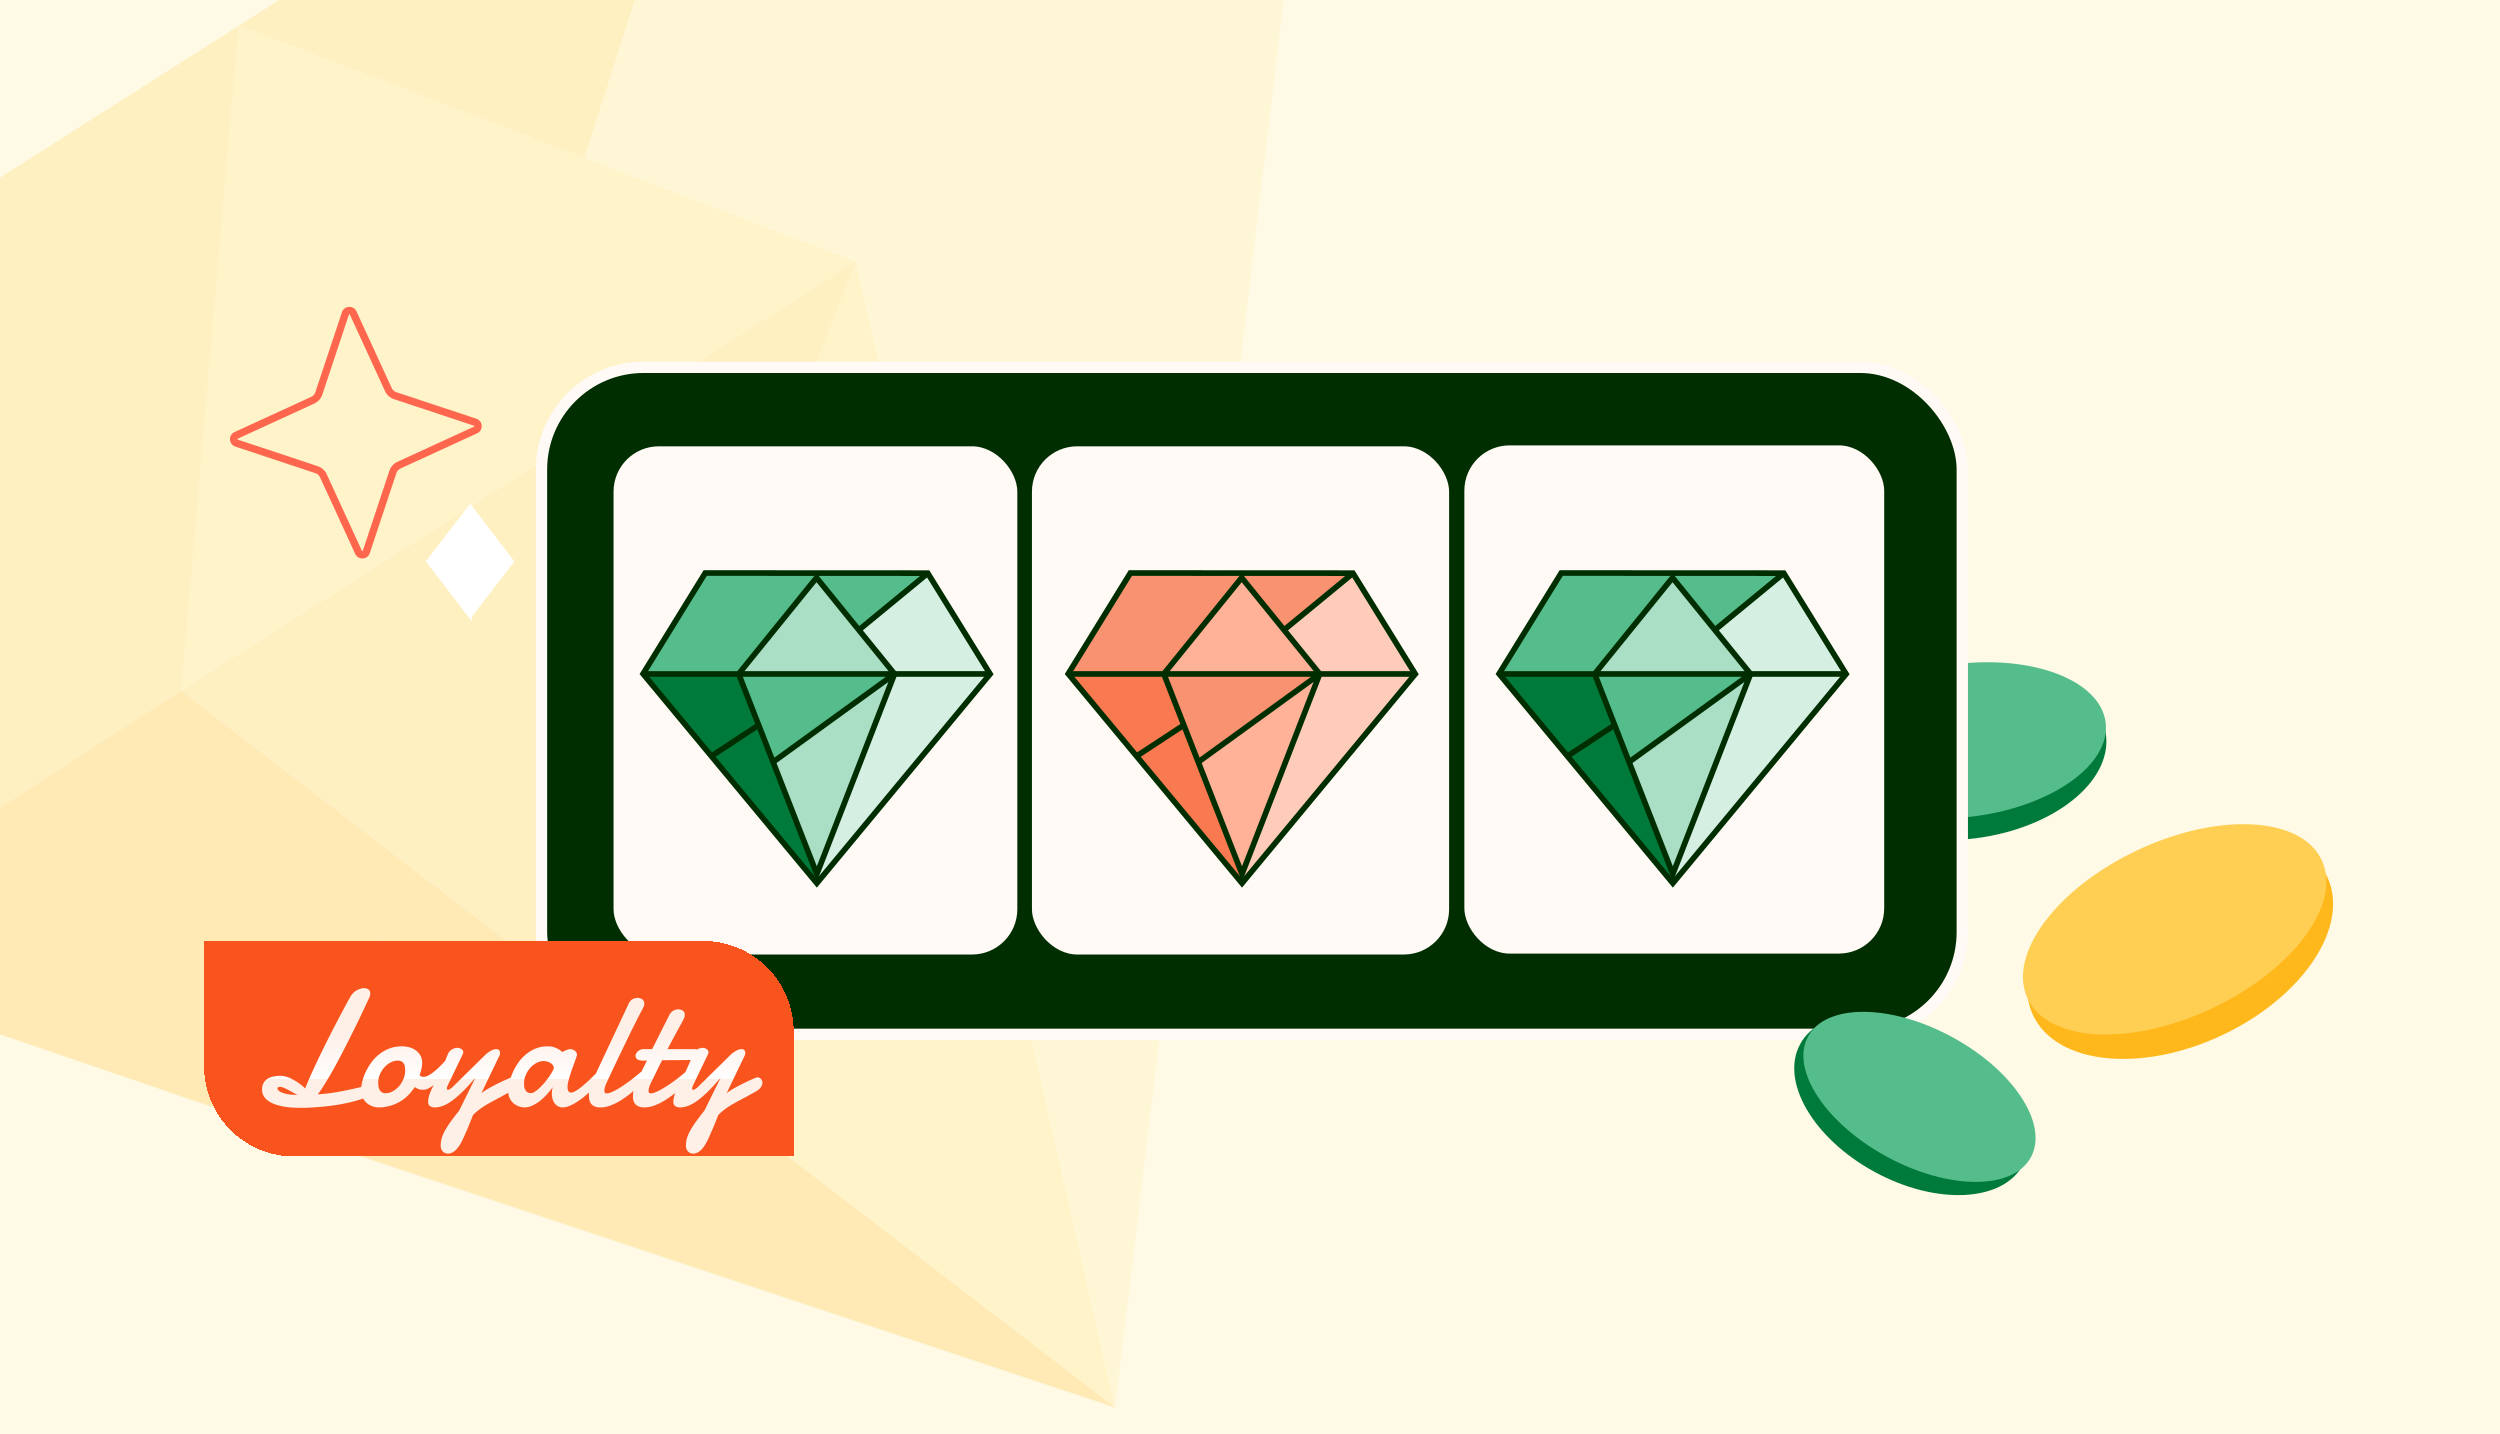<svg xmlns="http://www.w3.org/2000/svg" width="441" height="253" fill="none"><g clip-path="url(#a)"><path fill="#FFFAE5" d="M0 0h441v253H0z"/><g opacity=".24"><path fill="#FFB81C" d="m31.927 121.786 41.04 31.57-20.945 46.884-92.434-31.597 72.339-46.857Z"/><path fill="#FFCF54" d="m128.023-49.98-24.911 77.842-60.989-23.33 85.9-54.512Z"/><path fill="#FFDD76" d="m150.977 46.115-119.19 75.703L42.122 4.532l108.855 41.583Z"/><path fill="#FFB81C" d="M196.853 248.329 51.987 200.102l20.977-46.746 123.889 94.973Z"/><path fill="#FFDD76" d="m196.682 248.223-95.931-73.627 50.225-128.481 45.706 202.108Z"/><path fill="#FFEBA4" d="m150.98 46.114 75.7-48.06-29.962 250.306L150.98 46.114Z"/><path fill="#FFCF54" d="m150.979 46.115-50.194 128.619-68.858-52.948 119.052-75.671Z"/><path fill="#FFEBA4" d="m226.817-1.977-75.838 48.092-47.866-18.253 24.805-77.672 98.899 47.833Z"/><path fill="#FFCF54" d="m-44.71 59.776 86.826-55.24-10.19 117.25-72.309 46.995-4.327-109.005Z"/></g><path fill="#007A3B" stroke="#007A3B" stroke-width=".951" d="M371.023 129.651c.501 3.947-1.675 7.933-5.769 11.184-4.085 3.246-10.016 5.701-16.828 6.565-6.812.864-13.169-.033-17.936-2.155-4.775-2.127-7.878-5.444-8.379-9.39-.501-3.946 1.676-7.932 5.769-11.184 4.085-3.245 10.016-5.7 16.828-6.564 6.812-.864 13.169.032 17.936 2.155 4.775 2.127 7.878 5.443 8.379 9.389Z"/><ellipse cx="25.128" cy="13.516" fill="#55BD8B" rx="25.128" ry="13.516" transform="rotate(-7.229 1112.538 -2471.72) skewX(.004)"/><path fill="#FFB81C" stroke="#FFB81C" stroke-width=".951" d="M410.082 154.854c1.949 4.136.982 9.254-2.319 14.237-3.297 4.975-8.878 9.738-15.975 13.083-7.097 3.344-14.324 4.616-20.26 3.992-5.946-.626-10.511-3.138-12.461-7.273-1.95-4.136-.982-9.255 2.319-14.238 3.296-4.974 8.878-9.738 15.975-13.082 7.097-3.344 14.324-4.616 20.26-3.992 5.946.625 10.511 3.137 12.461 7.273Z"/><ellipse cx="28.673" cy="15.424" fill="#FFCF54" rx="28.673" ry="15.424" transform="rotate(-25.231 537.913 -703.248) skewX(.012)"/><rect width="250.631" height="117.661" x="95.517" y="64.794" fill="#002E00" stroke="#FFFAF5" stroke-width="2" rx="18.024"/><rect width="73.222" height="91.647" x="107.232" y="77.729" fill="#FFFAF5" stroke="#002E00" stroke-width="2" rx="8.987"/><rect width="75.587" height="91.647" x="181.035" y="77.729" fill="#FFFAF5" stroke="#002E00" stroke-width="2" rx="8.987"/><g clip-path="url(#b)"><path fill="#F97A50" d="m205.036 119.248 3.335 8.528-7.821 5.135-11.344-13.667 15.83.004Z"/><path fill="#F99270" d="m219.155 101.468 18.506.004-11.1 9.131-7.406-9.135Z"/><path fill="#FFB298" d="m231.998 118.506-25.9-.007 12.941-15.995 12.959 16.002Z"/><path fill="#F97A50" d="m219.081 155.209-18.059-21.749 7.617-4.99 10.442 26.739Z"/><path fill="#FFB298" d="m219.081 153.551-7.276-19 20.207-14.645-12.931 33.645Z"/><path fill="#FFCCBA" d="m233.061 119.219 15.861.004-29.837 35.982 13.976-35.986Z"/><path fill="#F99270" d="m231.72 119.224-20.19 14.621-5.711-14.628 25.901.007Z"/><path fill="#FFCCBA" d="m249.025 118.505-16.051-.004-5.942-7.341 11.545-9.51 10.448 16.855Z"/><path fill="#F99270" d="m199.582 101.467 19.338.005-13.832 17.032-16.017-.005 10.511-17.032Z"/><path stroke="#002E00" stroke-miterlimit="10" d="m219.028 101.093-19.63-.01-10.963 17.78 30.654 36.933 30.566-36.901-11.003-17.792-19.624-.01Z"/><path stroke="#002E00" stroke-miterlimit="10" d="m232.794 118.889-13.705 35.298-13.79-35.312 13.732-16.966 13.763 16.98ZM226.515 111.114l12.159-10.005M232.806 118.884l-21.489 15.576M208.811 127.916l-8.334 5.473M188.427 118.884h61.251"/></g><path fill="#007A3B" d="m130.036 119.248 3.335 8.528-7.821 5.135-11.344-13.667 15.83.004Z"/><path fill="#55BD8B" d="m144.155 101.468 18.506.004-11.1 9.131-7.406-9.135Z"/><path fill="#AADEC5" d="m156.998 118.506-25.9-.007 12.941-15.995 12.959 16.002Z"/><path fill="#007A3B" d="m144.081 155.209-18.059-21.749 7.617-4.99 10.442 26.739Z"/><path fill="#AADEC5" d="m144.081 153.551-7.276-19 20.207-14.645-12.931 33.645Z"/><path fill="#D5EFE2" d="m158.061 119.219 15.861.004-29.837 35.982 13.976-35.986Z"/><path fill="#55BD8B" d="m156.72 119.224-20.19 14.621-5.711-14.628 25.901.007Z"/><path fill="#D5EFE2" d="m174.025 118.505-16.051-.004-5.942-7.341 11.545-9.51 10.448 16.855Z"/><path fill="#55BD8B" d="m124.582 101.467 19.338.005-13.832 17.032-16.017-.005 10.511-17.032Z"/><path stroke="#002E00" stroke-miterlimit="10" d="m144.028 101.093-19.63-.01-10.963 17.78 30.654 36.933 30.566-36.901-11.003-17.792-19.624-.01Z"/><path stroke="#002E00" stroke-miterlimit="10" d="m157.794 118.889-13.705 35.298-13.79-35.312 13.732-16.966 13.763 16.98ZM151.515 111.114l12.159-10.005M157.806 118.884l-21.489 15.576M133.811 127.916l-8.334 5.473M113.427 118.884h61.251"/><rect width="76.06" height="91.647" x="257.313" y="77.564" fill="#FFFAF5" stroke="#002E00" stroke-width="2" rx="8.987"/><path fill="#fff" stroke="#fff" stroke-width=".563" d="m82.922 108.736-7.448-9.708 7.454-9.704 7.448 9.709-7.454 9.703Z"/><path fill="#007A3B" d="m281.036 119.248 3.335 8.528-7.821 5.135-11.344-13.667 15.83.004Z"/><path fill="#55BD8B" d="m295.155 101.468 18.506.004-11.1 9.131-7.406-9.135Z"/><path fill="#AADEC5" d="m307.998 118.506-25.9-.007 12.941-15.995 12.959 16.002Z"/><path fill="#007A3B" d="m295.081 155.209-18.059-21.749 7.617-4.99 10.442 26.739Z"/><path fill="#AADEC5" d="m295.081 153.551-7.276-19 20.207-14.645-12.931 33.645Z"/><path fill="#D5EFE2" d="m309.061 119.219 15.861.004-29.837 35.982 13.976-35.986Z"/><path fill="#55BD8B" d="m307.72 119.224-20.19 14.621-5.711-14.628 25.901.007Z"/><path fill="#D5EFE2" d="m325.025 118.505-16.051-.004-5.942-7.341 11.545-9.51 10.448 16.855Z"/><path fill="#55BD8B" d="m275.582 101.467 19.338.005-13.832 17.032-16.017-.005 10.511-17.032Z"/><path stroke="#002E00" stroke-miterlimit="10" d="m295.028 101.093-19.63-.01-10.963 17.78 30.654 36.933 30.566-36.901-11.003-17.792-19.624-.01Z"/><path stroke="#002E00" stroke-miterlimit="10" d="m308.794 118.889-13.705 35.298-13.79-35.312 13.732-16.966 13.763 16.98ZM302.515 111.114l12.159-10.005M308.806 118.884l-21.489 15.576M284.811 127.916l-8.334 5.473M264.427 118.884h61.251"/><path fill="#FF664E" fill-rule="evenodd" d="M69.494 70.41a2.692 2.692 0 0 1-1.583-1.428L61.708 55.48a.13.13 0 0 0-.021-.033.033.033 0 0 0-.01-.008.098.098 0 0 0-.051-.009.1.1 0 0 0-.051.016.029.029 0 0 0-.007.007.118.118 0 0 0-.015.032L56.86 69.607a2.693 2.693 0 0 1-1.426 1.581l-.003.002-13.504 6.2-.001.001a.132.132 0 0 0-.034.021.033.033 0 0 0-.007.01.098.098 0 0 0-.009.051.1.1 0 0 0 .015.051.031.031 0 0 0 .007.007.117.117 0 0 0 .033.015l14.125 4.691a2.693 2.693 0 0 1 1.582 1.425l.001.003 6.203 13.5v.002a.132.132 0 0 0 .025.037.033.033 0 0 0 .005.003c.007.004.025.011.052.01a.1.1 0 0 0 .051-.016.03.03 0 0 0 .007-.007.114.114 0 0 0 .015-.032l4.693-14.122a2.693 2.693 0 0 1 1.425-1.582l.003-.001 13.504-6.201h.001c.021-.01.03-.019.034-.022a.035.035 0 0 0 .007-.009.098.098 0 0 0 .01-.052.1.1 0 0 0-.016-.05.029.029 0 0 0-.007-.008.114.114 0 0 0-.033-.015l-14.125-4.69Zm14.677 6.025L70.656 82.64c-.343.155-.61.453-.735.82l-4.689 14.111c-.394 1.182-2.037 1.283-2.568.141l-6.208-13.511a1.393 1.393 0 0 0-.82-.735L41.52 78.78c-1.183-.394-1.283-2.037-.14-2.568l13.514-6.206c.343-.155.61-.453.735-.82l4.689-14.111c.394-1.183 2.037-1.283 2.568-.142l6.208 13.512c.155.342.453.609.82.735l14.115 4.687c1.183.393 1.283 2.036.141 2.567Z" clip-rule="evenodd"/><ellipse cx="22.352" cy="13.558" fill="#007A3B" rx="22.352" ry="13.558" transform="rotate(28.441 -177.892 725.397) skewX(-.013)"/><ellipse cx="22.352" cy="12.024" fill="#55BD8B" rx="22.352" ry="12.024" transform="rotate(28.441 -177.558 726.715) skewX(-.013)"/><g filter="url(#c)"><path fill="#F9541D" d="M32 164h88.09c8.787 0 15.91 7.123 15.91 15.91V202H47.91C39.123 202 32 194.877 32 186.09V164Z" shape-rendering="crispEdges"/><g filter="url(#d)"><path fill="url(#e)" d="M44.946 189.504c0 .124.067.253.2.387.135.124.34.244.617.358.287.115.65.211 1.09.287.449.067.984.105 1.605.115a98.376 98.376 0 0 1-.874-.473 12.478 12.478 0 0 0-.832-.459 6.938 6.938 0 0 0-.73-.344c-.22-.096-.407-.143-.56-.143-.344 0-.516.09-.516.272ZM57.69 173.55a3.32 3.32 0 0 1 .516-.76c.2-.22.415-.401.645-.545.23-.143.463-.248.702-.315a2.2 2.2 0 0 1 .674-.115c.306 0 .564.081.774.244.21.153.315.382.315.688 0 .239-.062.497-.186.774a533.833 533.833 0 0 1-1.634 3.469 160.711 160.711 0 0 1-1.677 3.397 241.635 241.635 0 0 1-1.635 3.211 99.946 99.946 0 0 1-1.548 2.853 58.4 58.4 0 0 1-1.404 2.365c-.43.698-.822 1.276-1.176 1.734a32.86 32.86 0 0 0 2.28-.229 36.361 36.361 0 0 0 1.992-.33c.64-.124 1.28-.258 1.92-.401.65-.153 1.348-.306 2.094-.459a.795.795 0 0 1 .157-.043c.058-.009.11-.014.158-.014a.82.82 0 0 1 .702.358c.172.23.258.493.258.789 0 .181-.172.377-.516.588-.344.2-.817.401-1.419.602-.592.2-1.295.396-2.107.587-.803.182-1.672.344-2.609.488-.937.133-1.916.239-2.938.315-1.023.086-2.04.129-3.054.129-1.175 0-2.188-.081-3.039-.244-.85-.162-1.553-.387-2.107-.673-.545-.287-.95-.626-1.218-1.018a2.275 2.275 0 0 1-.387-1.276c0-.449.08-.827.243-1.132.172-.316.402-.569.688-.76.297-.191.64-.33 1.032-.416a6.152 6.152 0 0 1 1.29-.129c.373 0 .76.067 1.162.201.401.134.793.31 1.175.53.392.211.76.449 1.104.717.353.258.66.521.917.788.22-.573.483-1.213.789-1.92.315-.708.654-1.448 1.017-2.222.364-.784.746-1.582 1.147-2.394.402-.822.803-1.63 1.204-2.423a245.667 245.667 0 0 1 2.236-4.314l.86-1.62c.259-.469.46-.827.603-1.075Zm8.478 11.052c-.449 0-.884.114-1.304.344a3.894 3.894 0 0 0-1.104.888 4.458 4.458 0 0 0-.76 1.248 3.65 3.65 0 0 0-.286 1.419c0 .181.014.382.043.602.028.21.086.411.172.602.095.181.229.334.401.458.172.125.401.187.688.187.44 0 .865-.115 1.276-.344.42-.239.793-.545 1.118-.918a4.63 4.63 0 0 0 .774-1.29 3.87 3.87 0 0 0 .244-2.035 1.432 1.432 0 0 0-.172-.574 1.009 1.009 0 0 0-.387-.415c-.172-.115-.406-.172-.703-.172Zm.746-2.523c.363 0 .75.048 1.16.143.421.096.808.258 1.162.487.353.23.645.536.874.918.24.373.359.836.359 1.39 0 .287-.038.617-.115.989a7.632 7.632 0 0 1-.344 1.147.803.803 0 0 0 .33.244c.124.048.258.072.401.072.2 0 .42-.058.66-.172.248-.115.501-.263.76-.445.257-.181.515-.387.773-.616a17.672 17.672 0 0 0 1.348-1.333c.19-.211.349-.387.473-.531a.331.331 0 0 1 .243-.1c.134 0 .254.072.359.215.105.134.157.325.157.573 0 .249-.076.535-.229.86-.143.325-.416.665-.817 1.018-.23.249-.492.535-.788.86-.297.325-.612.631-.946.918-.335.286-.684.53-1.047.731-.363.2-.726.301-1.09.301-.248 0-.491-.038-.73-.115a2.635 2.635 0 0 1-.703-.373 8.743 8.743 0 0 1-1.175 1.463c-.44.439-.932.817-1.477 1.132a7.125 7.125 0 0 1-1.749.731 7.055 7.055 0 0 1-1.992.272 3.33 3.33 0 0 1-.932-.157 3.3 3.3 0 0 1-1.017-.516 3.195 3.195 0 0 1-.803-.961c-.22-.392-.33-.869-.33-1.433 0-.383.062-.841.186-1.376.125-.536.311-1.085.56-1.649a10.75 10.75 0 0 1 .96-1.691 7.398 7.398 0 0 1 1.39-1.505 6.479 6.479 0 0 1 1.835-1.076c.688-.277 1.453-.415 2.294-.415Zm14.872 1.333c.267-.21.492-.368.673-.473.191-.115.354-.196.488-.244.133-.057.253-.091.358-.1.115-.01.23-.015.344-.015.2 0 .344.077.43.23a.876.876 0 0 1 .13.459.958.958 0 0 1-.073.372l-3.21 6.694c.458-.344.984-.678 1.576-1.003a30.336 30.336 0 0 1 1.72-.889 29.23 29.23 0 0 1 1.42-.645c.401-.162.63-.243.688-.243.239 0 .449.09.63.272a.932.932 0 0 1 .273.688c0 .248-.096.511-.287.788-.181.278-.506.545-.975.803-.669.373-1.252.693-1.749.961-.496.258-.936.492-1.318.702-.383.21-.722.401-1.018.573a14.04 14.04 0 0 0-.846.531c-.258.181-.516.372-.774.573a22.2 22.2 0 0 0-.817.731c-.22.574-.44 1.123-.66 1.649-.21.525-.406.989-.587 1.39a41.939 41.939 0 0 1-.617 1.376c-.773 1.606-1.624 2.408-2.551 2.408-.382 0-.693-.129-.932-.387-.239-.248-.358-.587-.358-1.017 0-.402.048-.803.143-1.204a6.57 6.57 0 0 1 .53-1.305c.259-.478.593-1.013 1.004-1.605.42-.583.946-1.271 1.577-2.065l2.867-5.805c-1.434 1.701-2.733 3.001-3.9 3.899-1.165.898-2.255 1.347-3.268 1.347-.325 0-.602-.076-.831-.229-.23-.143-.344-.387-.344-.731 0-.478.115-1.018.344-1.62.134-.325.268-.621.401-.889.134-.277.273-.549.416-.817.143-.277.292-.573.444-.888.163-.316.335-.669.517-1.061.19-.402.396-.86.616-1.376.23-.526.483-1.138.76-1.835.19-.373.44-.64.745-.803.306-.172.602-.258.889-.258.296 0 .544.072.745.215.21.134.316.315.316.545 0 .114-.02.215-.058.301l-2.623 5.461c-.134.277-.2.497-.2.66 0 .143.057.215.171.215.105 0 .24-.053.402-.158.162-.105.315-.225.458-.358l5.92-5.82Zm10.141 1.261c-.45 0-.884.115-1.304.344a4.07 4.07 0 0 0-1.119.903 4.495 4.495 0 0 0-.774 1.262 3.588 3.588 0 0 0-.286 1.39c0 .191.01.392.028.602.03.201.086.387.172.559.086.172.206.316.359.43.162.115.377.172.645.172.21 0 .454-.09.73-.272.288-.191.58-.43.875-.717.306-.296.602-.616.89-.96.286-.354.544-.698.773-1.032.23-.335.416-.636.56-.903.142-.268.214-.464.214-.588a.722.722 0 0 0-.186-.487 1.645 1.645 0 0 0-.459-.387 2.102 2.102 0 0 0-.588-.23 1.976 1.976 0 0 0-.53-.086Zm9.934 3.699c-.172.162-.401.387-.688.673a25.49 25.49 0 0 1-.989.932c-.363.335-.755.674-1.176 1.018-.41.334-.836.64-1.275.917-.43.277-.856.502-1.276.674-.42.182-.817.272-1.19.272-.334 0-.621-.071-.86-.215a1.964 1.964 0 0 1-.602-.559 2.575 2.575 0 0 1-.344-.774 3.594 3.594 0 0 1-.115-.903c0-.201.014-.396.043-.588.029-.2.077-.387.144-.559-.297.402-.636.817-1.018 1.247-.373.421-.78.808-1.219 1.162-.43.344-.884.626-1.362.845-.468.23-.945.344-1.433.344-.248 0-.54-.052-.874-.157a2.84 2.84 0 0 1-1.677-1.376c-.201-.364-.301-.808-.301-1.334 0-.391.057-.86.171-1.404.125-.545.306-1.109.545-1.692.249-.592.56-1.175.932-1.749a7.648 7.648 0 0 1 1.347-1.533 6.306 6.306 0 0 1 1.764-1.104c.659-.287 1.395-.43 2.207-.43.42 0 .788.052 1.104.157.315.106.583.22.803.344.248.153.468.321.659.502.163-.086.33-.167.502-.244.143-.066.291-.124.444-.172.163-.057.301-.086.416-.086.363 0 .66.101.888.301.23.201.345.421.345.66a.684.684 0 0 1-.015.158 7.28 7.28 0 0 1-.23.688c-.095.277-.205.587-.329.931-.124.335-.253.688-.387 1.061a27.87 27.87 0 0 0-.344 1.075c-.105.354-.191.688-.258 1.004-.067.305-.1.568-.1.788 0 .287.047.526.143.717.096.181.258.272.487.272.144 0 .311-.043.502-.129.2-.095.416-.22.645-.373.23-.152.464-.325.703-.516.248-.2.487-.401.716-.602a36.775 36.775 0 0 0 1.706-1.634c.153-.124.301-.186.445-.186.191 0 .348.095.473.287.133.181.2.387.2.616 0 .267-.09.492-.272.674Zm1.211-.015c-.105.22-.21.478-.315.774a2.47 2.47 0 0 0-.144.774c0 .144.029.258.086.344.058.086.167.129.33.129.201 0 .449-.057.745-.172a8.77 8.77 0 0 0 .975-.473c.354-.2.717-.425 1.09-.673.382-.258.759-.521 1.132-.789a37.223 37.223 0 0 0 1.978-1.577.696.696 0 0 1 .272-.143 1.05 1.05 0 0 1 .273-.043c.191 0 .349.067.473.201s.186.31.186.53c0 .201-.067.425-.2.674-.134.248-.368.492-.703.731a39.69 39.69 0 0 1-1.849 1.605c-.621.507-1.242.956-1.864 1.348a10.26 10.26 0 0 1-1.834.917c-.602.23-1.19.344-1.764.344-.391 0-.721-.052-.989-.157a1.679 1.679 0 0 1-.63-.43 1.66 1.66 0 0 1-.33-.645 3.029 3.029 0 0 1-.1-.789c0-.468.067-.946.2-1.433.144-.497.311-.951.502-1.362.335-.745.674-1.486 1.018-2.222l.946-2.021 4.343-9.246c.172-.373.402-.635.688-.788.297-.153.593-.23.889-.23a1.4 1.4 0 0 1 .803.244c.248.162.373.425.373.788 0 .172-.043.354-.129.545a5.09 5.09 0 0 1-.302.616c-.238.45-.525.999-.86 1.649l-1.06 2.121c-.373.765-.76 1.563-1.161 2.394-.392.822-.779 1.625-1.162 2.409-.372.783-.726 1.529-1.06 2.236l-.846 1.82Zm9.726-3.827a80.325 80.325 0 0 0-1.004 2.021c-.315.65-.611 1.252-.888 1.806-.115.23-.23.497-.345.803a2.396 2.396 0 0 0-.157.788c0 .134.028.239.086.316.067.076.172.114.315.114.201 0 .454-.057.76-.172.306-.124.635-.281.989-.473.354-.2.726-.425 1.118-.673a33.992 33.992 0 0 0 2.236-1.606c.344-.277.65-.53.918-.76a.77.77 0 0 1 .43-.157c.162 0 .296.071.401.215a.898.898 0 0 1 .158.545c0 .219-.053.444-.158.673-.105.23-.296.454-.573.674a36.312 36.312 0 0 1-1.892 1.605c-.631.507-1.262.956-1.893 1.348-.621.382-1.237.688-1.849.917a5.031 5.031 0 0 1-1.777.344c-.383 0-.703-.052-.961-.157a1.628 1.628 0 0 1-.63-.402 1.672 1.672 0 0 1-.33-.616 2.802 2.802 0 0 1-.1-.76c0-.478.081-.975.243-1.491.163-.516.344-.979.545-1.39.287-.593.569-1.18.846-1.763.286-.583.564-1.142.831-1.677h-.616c-.535 0-.903-.086-1.104-.258-.201-.172-.301-.368-.301-.588 0-.096.029-.21.086-.344.067-.143.158-.273.272-.387.125-.124.273-.23.445-.316s.368-.129.587-.129h1.549l3.024-6.006c.191-.363.425-.621.703-.774a1.78 1.78 0 0 1 .888-.244c.287 0 .55.077.789.23.239.153.358.406.358.76 0 .181-.043.367-.129.559a7.973 7.973 0 0 1-.315.645 56.95 56.95 0 0 1-.316.587c-.124.22-.258.459-.401.717-.134.249-.277.511-.43.789-.143.277-.287.544-.43.802-.325.612-.669 1.257-1.032 1.935h4.673c.229 0 .439.015.631.043.191.02.353.067.487.144a.752.752 0 0 1 .33.286c.076.125.114.292.114.502a.93.93 0 0 1-.057.316.602.602 0 0 1-.186.286.984.984 0 0 1-.373.215 2.217 2.217 0 0 1-.602.115l-5.963.043Zm12.248-1.118c.268-.21.492-.368.674-.473.191-.115.354-.196.487-.244.134-.057.254-.091.359-.1a3.94 3.94 0 0 1 .344-.015c.201 0 .344.077.43.23a.876.876 0 0 1 .129.459.952.952 0 0 1-.072.372l-3.211 6.694c.459-.344.985-.678 1.577-1.003a30.537 30.537 0 0 1 1.72-.889 29.949 29.949 0 0 1 1.419-.645c.402-.162.631-.243.688-.243.239 0 .45.09.631.272a.93.93 0 0 1 .273.688c0 .248-.096.511-.287.788-.182.278-.507.545-.975.803-.669.373-1.252.693-1.749.961-.497.258-.936.492-1.319.702-.382.21-.721.401-1.017.573-.297.172-.578.349-.846.531-.258.181-.516.372-.774.573-.249.21-.521.454-.817.731-.22.574-.44 1.123-.66 1.649-.21.525-.406.989-.587 1.39-.172.401-.316.726-.43.975-.115.248-.177.382-.187.401-.774 1.606-1.624 2.408-2.551 2.408-.383 0-.693-.129-.932-.387-.239-.248-.358-.587-.358-1.017 0-.402.047-.803.143-1.204a6.59 6.59 0 0 1 .53-1.305c.258-.478.593-1.013 1.004-1.605a56.38 56.38 0 0 1 1.577-2.065l2.867-5.805c-1.434 1.701-2.734 3.001-3.9 3.899-1.165.898-2.255 1.347-3.268 1.347-.325 0-.602-.076-.831-.229-.23-.143-.344-.387-.344-.731 0-.478.114-1.018.344-1.62.134-.325.267-.621.401-.889.134-.277.273-.549.416-.817.143-.277.291-.573.444-.888.163-.316.335-.669.516-1.061a62.307 62.307 0 0 0 1.376-3.211c.192-.373.44-.64.746-.803.306-.172.602-.258.889-.258.296 0 .544.072.745.215.21.134.315.315.315.545a.741.741 0 0 1-.057.301l-2.623 5.461c-.134.277-.201.497-.201.66 0 .143.057.215.172.215.105 0 .239-.053.401-.158.163-.105.316-.225.459-.358l5.92-5.82Z"/></g></g></g><defs><clipPath id="a"><path fill="#fff" d="M0 0h441v253H0z"/></clipPath><clipPath id="b"><path fill="#fff" d="M182 100h74v57h-74z"/></clipPath><filter id="c" width="108" height="40" x="32" y="164" color-interpolation-filters="sRGB" filterUnits="userSpaceOnUse"><feFlood flood-opacity="0" result="BackgroundImageFix"/><feColorMatrix in="SourceAlpha" result="hardAlpha" values="0 0 0 0 0 0 0 0 0 0 0 0 0 0 0 0 0 0 127 0"/><feOffset dx="4" dy="2"/><feComposite in2="hardAlpha" operator="out"/><feColorMatrix values="0 0 0 0 0 0 0 0 0 0.051 0 0 0 0 0 0 0 0 1 0"/><feBlend in2="BackgroundImageFix" result="effect1_dropShadow_12313_20097"/><feBlend in="SourceGraphic" in2="effect1_dropShadow_12313_20097" result="shape"/></filter><filter id="d" width="89.748" height="30.662" x="41.484" y="171.569" color-interpolation-filters="sRGB" filterUnits="userSpaceOnUse"><feFlood flood-opacity="0" result="BackgroundImageFix"/><feColorMatrix in="SourceAlpha" result="hardAlpha" values="0 0 0 0 0 0 0 0 0 0 0 0 0 0 0 0 0 0 127 0"/><feOffset dy=".492"/><feGaussianBlur stdDeviation=".369"/><feComposite in2="hardAlpha" operator="out"/><feColorMatrix values="0 0 0 0 0.263 0 0 0 0 0.22 0 0 0 0 0.792 0 0 0 1 0"/><feBlend in2="BackgroundImageFix" result="effect1_dropShadow_12313_20097"/><feBlend in="SourceGraphic" in2="effect1_dropShadow_12313_20097" result="shape"/></filter><linearGradient id="e" x1="84" x2="84" y1="168.5" y2="197.5" gradientUnits="userSpaceOnUse"><stop offset=".385" stop-color="#FEEFE7"/><stop offset=".67" stop-color="#fff"/><stop offset=".67" stop-color="#FEEFE7"/></linearGradient></defs></svg>